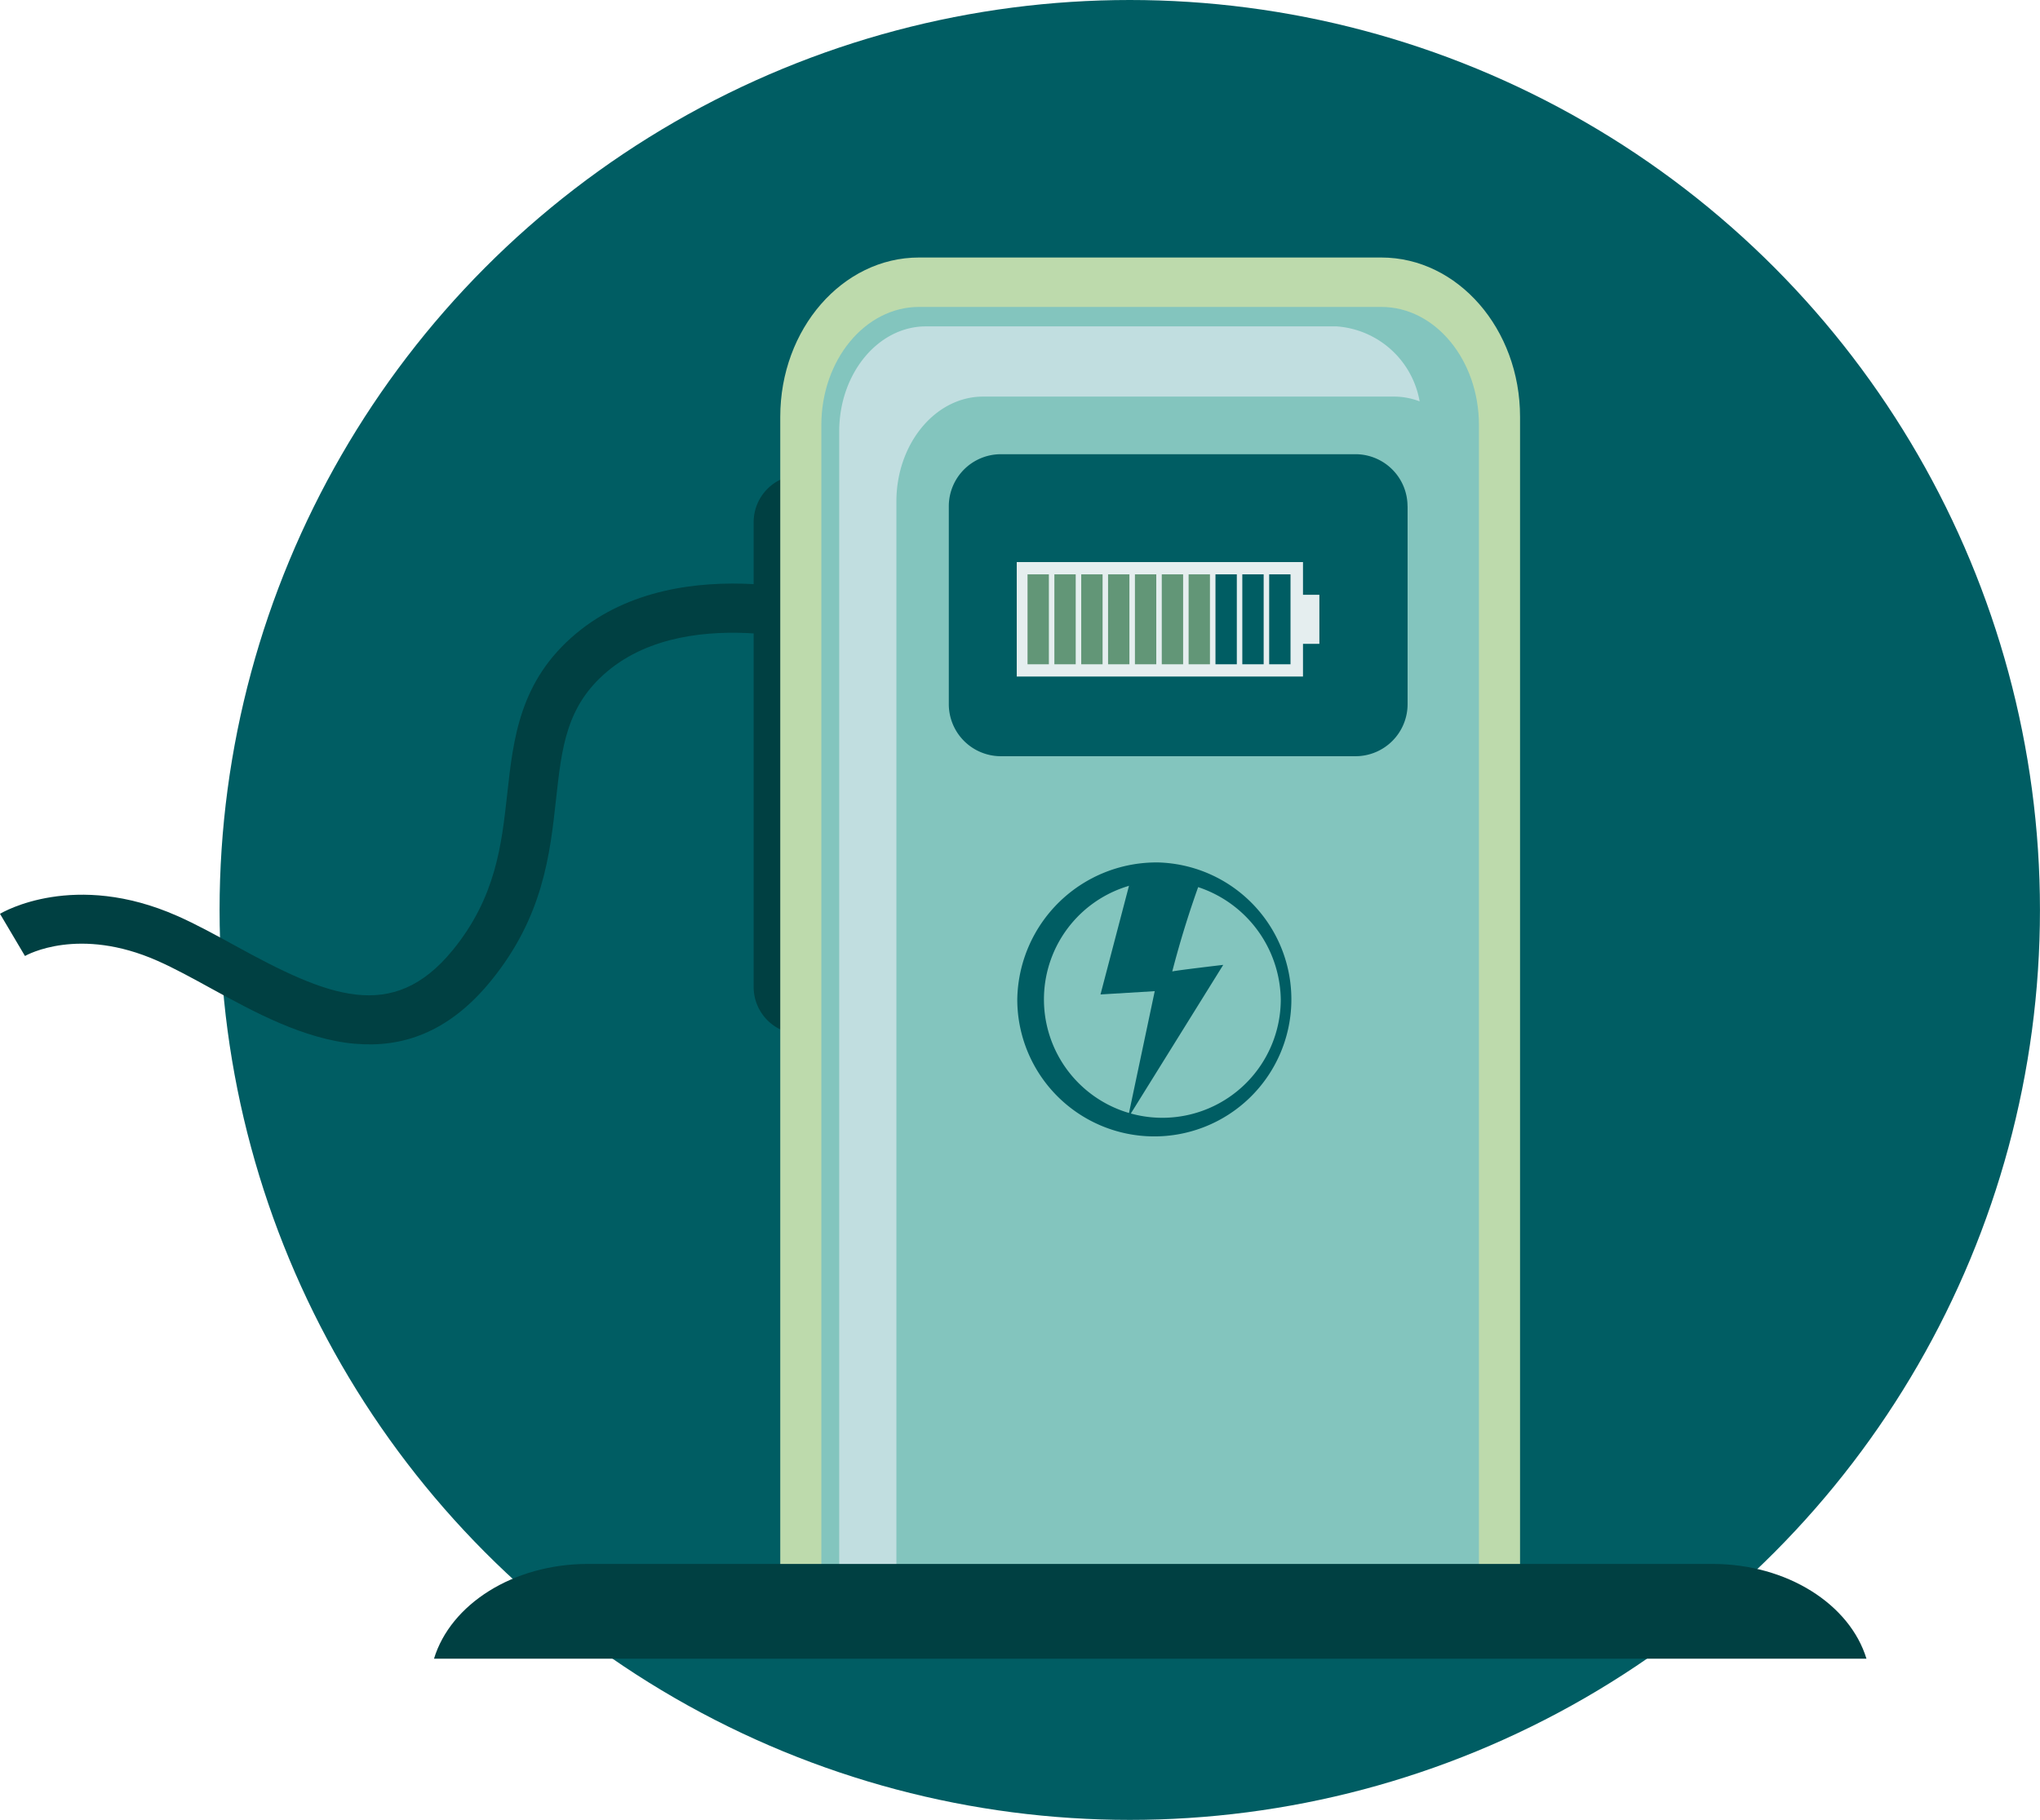 <svg xmlns="http://www.w3.org/2000/svg" xmlns:xlink="http://www.w3.org/1999/xlink" width="104.659" height="93.393" viewBox="0 0 104.659 93.393">
  <defs>
    <clipPath id="clip-path">
      <rect id="Rectangle_5637" data-name="Rectangle 5637" width="95.752" height="71.905" fill="none"/>
    </clipPath>
  </defs>
  <g id="Group_12551" data-name="Group 12551" transform="translate(-728.52 -2797.162)">
    <circle id="Ellipse_205" data-name="Ellipse 205" cx="46.696" cy="46.696" r="46.696" transform="translate(739.785 2797.162)" fill="#005d63"/>
    <g id="Group_12359" data-name="Group 12359" transform="translate(728.52 2810.377)">
      <g id="Group_11866" data-name="Group 11866" clip-path="url(#clip-path)">
        <path id="Path_61363" data-name="Path 61363" d="M18.213,68.288c-2.635-.234-5.208-1.647-7.362-2.829-.979-.537-1.9-1.044-2.77-1.428-4.032-1.785-6.685-.312-6.8-.248L0,61.619c.153-.093,3.817-2.229,9.1.11.966.427,1.935.96,2.962,1.524,4.737,2.6,8.073,4.019,11.171.221,2.208-2.708,2.5-5.4,2.789-8,.314-2.859.638-5.816,3.53-8.236,5.425-4.54,14.08-1.7,14.447-1.578l-.8,2.386.4-1.193-.4,1.194c-.076-.025-7.691-2.508-12.03,1.122-2.115,1.77-2.348,3.893-2.643,6.58-.31,2.825-.662,6.028-3.341,9.313-2.2,2.7-4.609,3.434-6.971,3.224" transform="translate(0 -27.939)" fill="#004042"/>
        <path id="Path_61364" data-name="Path 61364" d="M105.632,29.792V58.484a2.42,2.42,0,0,1-2.421-2.419V32.212a2.421,2.421,0,0,1,2.421-2.42" transform="translate(-64.546 -18.631)" fill="#004042"/>
        <path id="Path_61365" data-name="Path 61365" d="M137.694,0H113.972c-3.924,0-7.116,3.668-7.116,8.175V69.117H144.81V8.175c0-4.507-3.193-8.175-7.116-8.175" transform="translate(-66.826)" fill="#bddaac"/>
        <path id="Path_61366" data-name="Path 61366" d="M141.212,6.769H117.491c-2.761,0-5.009,2.721-5.009,6.066V73.35h33.737V12.835c0-3.345-2.245-6.066-5.007-6.066" transform="translate(-70.344 -4.233)" fill="#83c5be"/>
        <path id="Path_61367" data-name="Path 61367" d="M117.862,18.427c0-2.971,2-5.388,4.448-5.388h21.07a3.718,3.718,0,0,1,1.326.245,4.661,4.661,0,0,0-4.259-3.848h-21.07c-2.452,0-4.448,2.417-4.448,5.388V75.019h2.933Z" transform="translate(-71.874 -5.902)" fill="#c1dee0"/>
        <path id="Path_61368" data-name="Path 61368" d="M153.475,29.618V39.772a2.672,2.672,0,0,1-2.672,2.672H132.61a2.672,2.672,0,0,1-2.672-2.672V29.618a2.672,2.672,0,0,1,2.672-2.672H150.8a2.672,2.672,0,0,1,2.672,2.672" transform="translate(-81.261 -16.852)" fill="#005d63"/>
        <path id="Path_61369" data-name="Path 61369" d="M125.008,178.961H67.329c-3.842,0-7.053,2.075-7.9,4.863h73.49c-.852-2.788-4.064-4.863-7.906-4.863" transform="translate(-37.163 -111.919)" fill="#004042"/>
        <rect id="Rectangle_5625" data-name="Rectangle 5625" width="14.685" height="5.874" transform="translate(52.163 15.629)" fill="#e5eeef"/>
        <rect id="Rectangle_5626" data-name="Rectangle 5626" width="1.259" height="2.517" transform="translate(66.429 17.308)" fill="#e5eeef"/>
        <rect id="Rectangle_5627" data-name="Rectangle 5627" width="1.095" height="4.615" transform="translate(52.716 16.259)" fill="#629677"/>
        <rect id="Rectangle_5628" data-name="Rectangle 5628" width="1.095" height="4.615" transform="translate(54.093 16.259)" fill="#629677"/>
        <rect id="Rectangle_5629" data-name="Rectangle 5629" width="1.095" height="4.615" transform="translate(55.471 16.259)" fill="#629677"/>
        <rect id="Rectangle_5630" data-name="Rectangle 5630" width="1.095" height="4.615" transform="translate(56.848 16.259)" fill="#629677"/>
        <rect id="Rectangle_5631" data-name="Rectangle 5631" width="1.095" height="4.615" transform="translate(58.226 16.259)" fill="#629677"/>
        <rect id="Rectangle_5632" data-name="Rectangle 5632" width="1.095" height="4.615" transform="translate(59.603 16.259)" fill="#629677"/>
        <rect id="Rectangle_5633" data-name="Rectangle 5633" width="1.095" height="4.615" transform="translate(60.98 16.259)" fill="#629677"/>
        <rect id="Rectangle_5634" data-name="Rectangle 5634" width="1.095" height="4.615" transform="translate(62.358 16.259)" fill="#005d63"/>
        <rect id="Rectangle_5635" data-name="Rectangle 5635" width="1.095" height="4.615" transform="translate(63.735 16.259)" fill="#005d63"/>
        <rect id="Rectangle_5636" data-name="Rectangle 5636" width="1.095" height="4.615" transform="translate(65.113 16.259)" fill="#005d63"/>
        <path id="Path_61370" data-name="Path 61370" d="M146.566,82.869a7.031,7.031,0,1,1-7.252,7.027,7.142,7.142,0,0,1,7.252-7.027m0,.956a6.075,6.075,0,1,0,6.266,6.072,6.172,6.172,0,0,0-6.266-6.072" transform="translate(-87.124 -51.825)" fill="#005d63" fill-rule="evenodd"/>
        <path id="Path_61371" data-name="Path 61371" d="M150.7,84.782c.394,0,3.612.028,3.612.028a50.376,50.376,0,0,0-1.518,4.849c.2-.056,2.615-.338,2.615-.338l-4.892,7.871,1.378-6.522-2.783.169Z" transform="translate(-92.653 -53.021)" fill="#005d63" fill-rule="evenodd"/>
      </g>
    </g>
  </g>
</svg>
